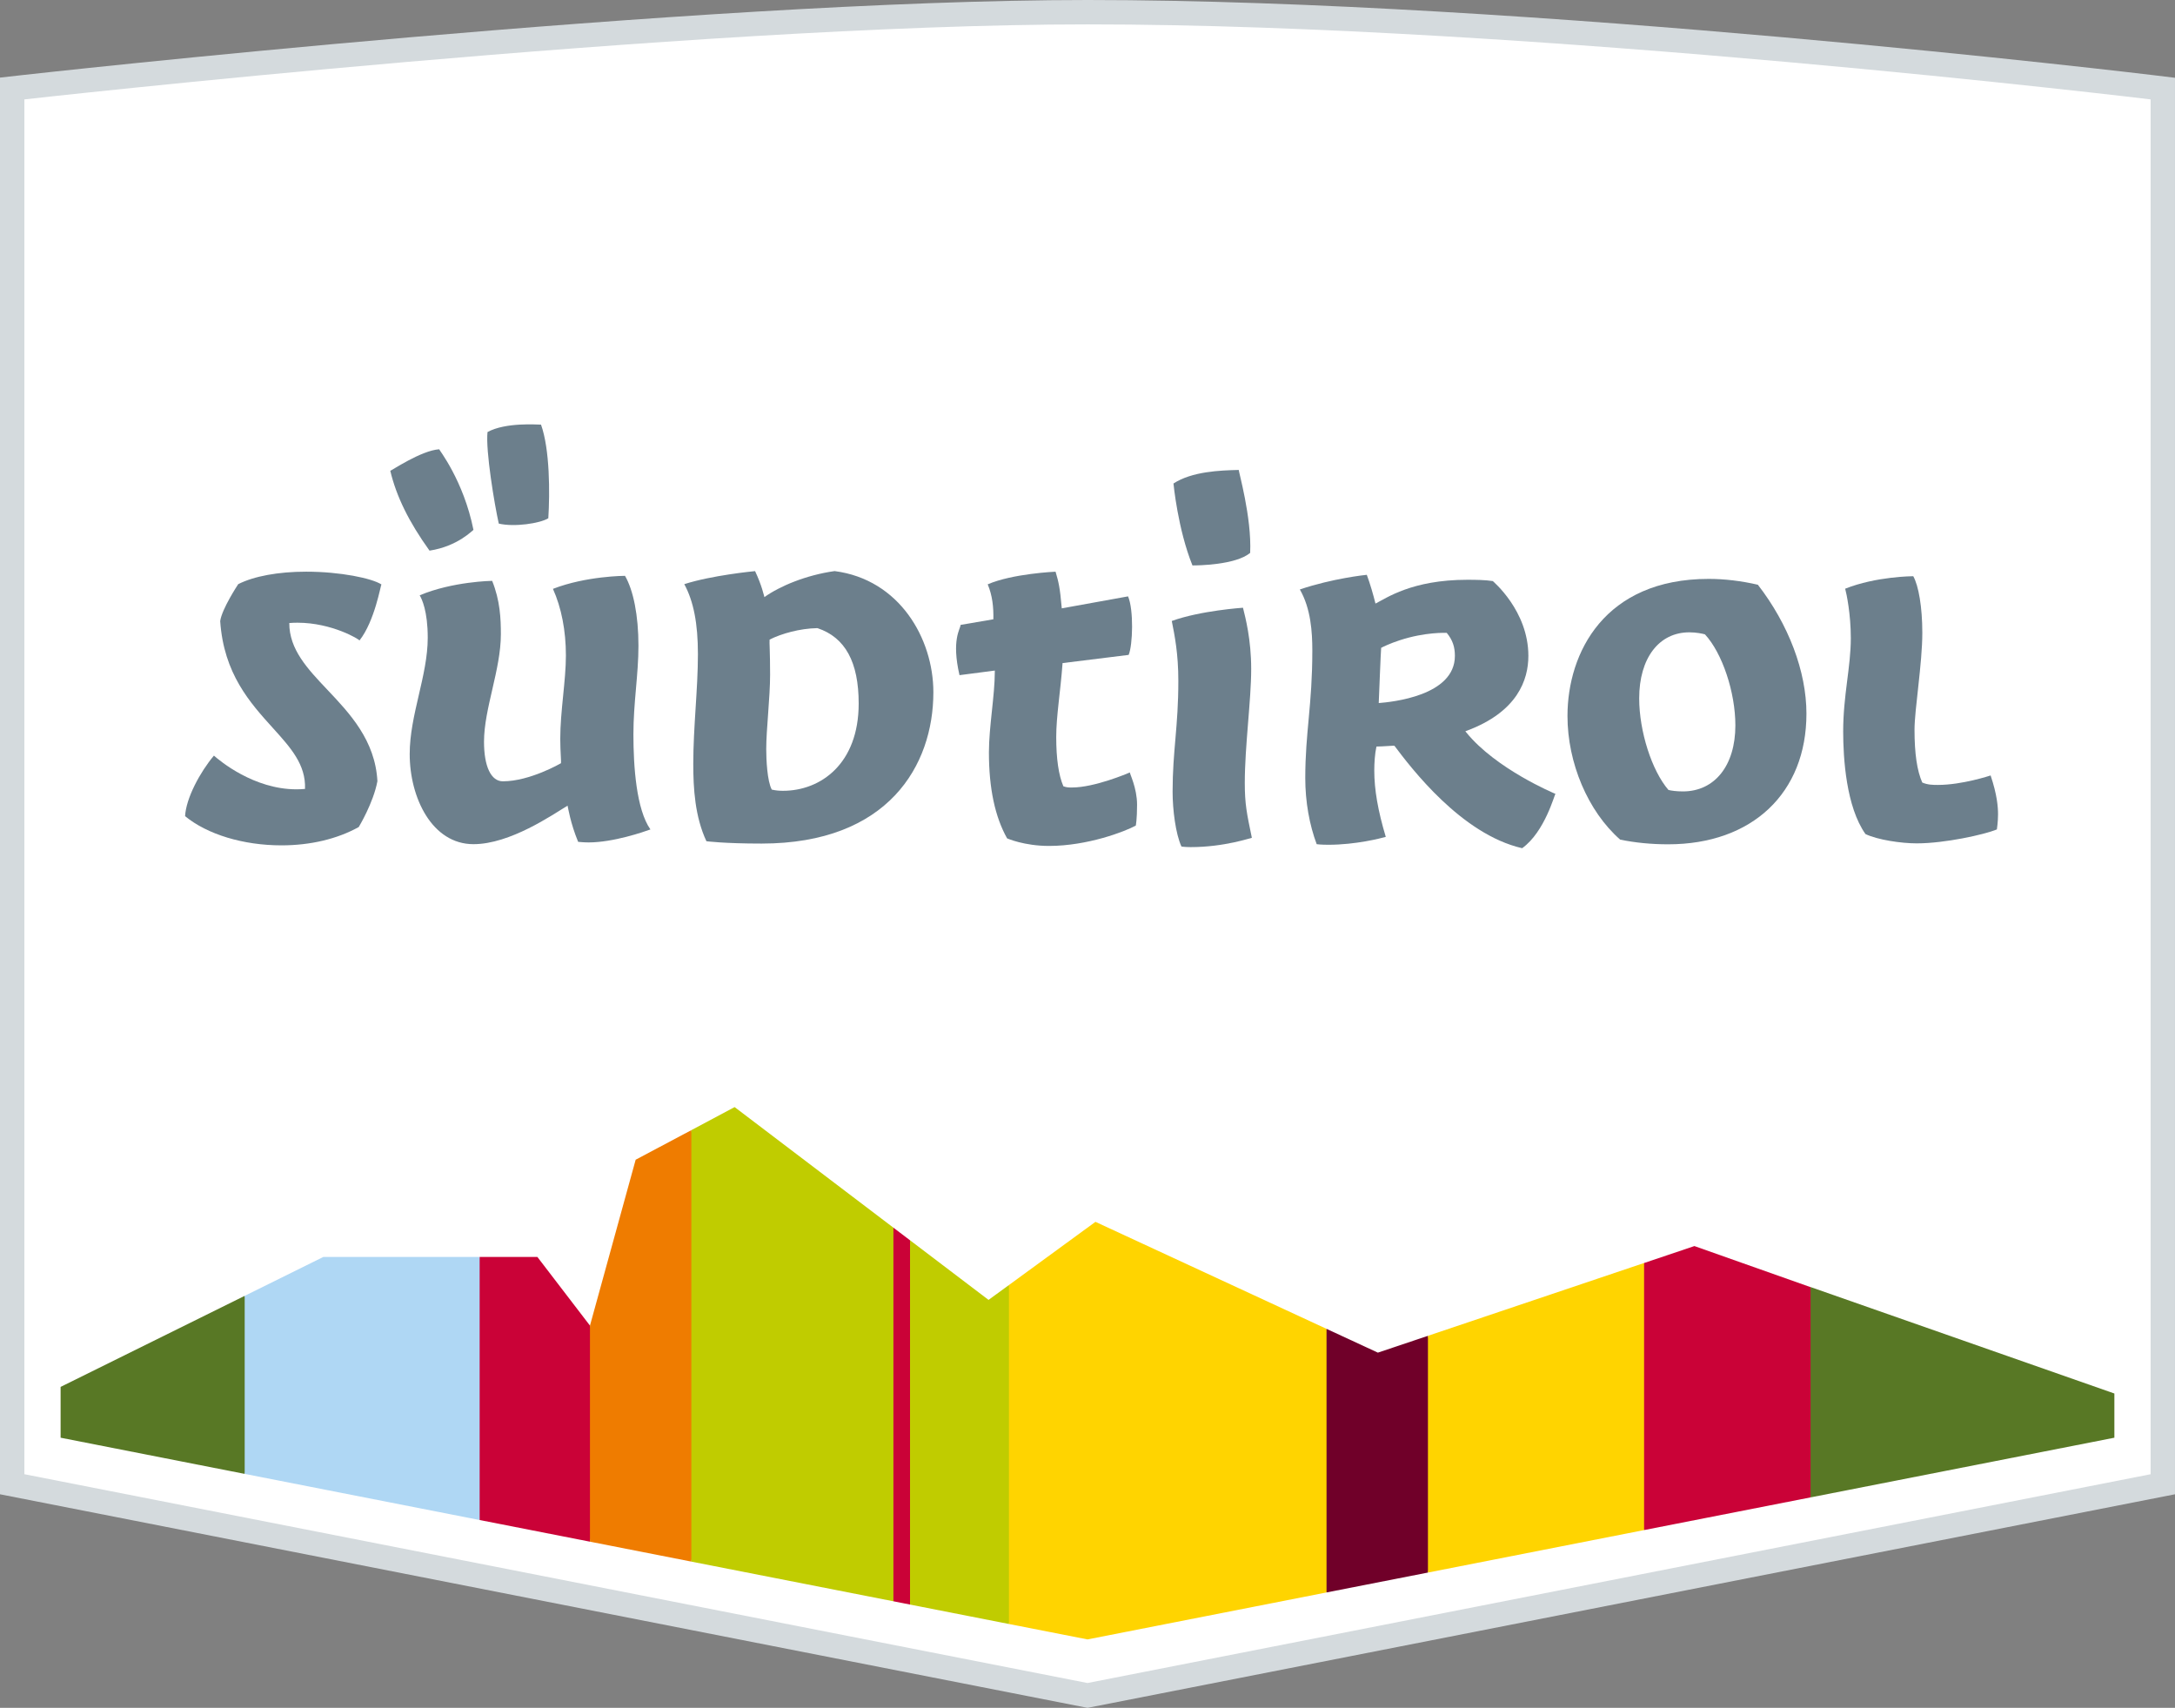 <?xml version="1.0" encoding="utf-8"?>
<!-- Generator: Adobe Illustrator 16.0.4, SVG Export Plug-In . SVG Version: 6.00 Build 0)  -->
<!DOCTYPE svg PUBLIC "-//W3C//DTD SVG 1.1//EN" "http://www.w3.org/Graphics/SVG/1.1/DTD/svg11.dtd">
<svg version="1.1" xmlns="http://www.w3.org/2000/svg" xmlns:xlink="http://www.w3.org/1999/xlink" x="0px" y="0px"
	 width="115.986px" height="91.064px" viewBox="0 0 115.986 91.064" enable-background="new 0 0 115.986 91.064"
	 xml:space="preserve">
<rect x="0" y="0" width="115.986" height="91.064" fill="#808080" stroke="none"/>
<g id="Boundingbox">
</g>
<g id="Südtirol">
	<g>
		<g>
			<path fill="#D4DADD" d="M0,79.676V4.138l1.154-0.13C1.511,3.968,37.038,0,58.001,0c23.505,0,56.51,3.969,56.841,4.009
				l1.144,0.139v75.528L57.993,91.064L0,79.676z"/>
			<path fill="#FFFFFF" d="M58.001,1.3c23.699,0,56.685,4,56.685,4v73.307L57.993,89.74L1.3,78.606V5.3
				C1.3,5.3,36.868,1.3,58.001,1.3z"/>
		</g>
		<g>
			<polygon fill="#587825" points="3.232,73.951 3.232,76.66 13.048,78.589 14.948,73.843 13.048,69.096 			"/>
			<polygon fill="#AFD7F4" points="17.242,67.022 13.048,69.096 13.048,78.589 25.578,81.049 27.139,74.234 25.578,67.022 			"/>
			<polygon fill="#CA0237" points="31.461,70.682 28.657,67.022 25.578,67.022 25.578,81.049 31.461,82.204 33.037,75.597 			"/>
			<polygon fill="#EF7C00" points="36.868,83.266 38.346,71.763 36.868,60.26 33.898,61.837 31.461,70.682 31.461,82.204 			"/>
			<polygon fill="#C0CC00" points="47.643,65.461 48.306,74.611 47.643,85.382 36.868,83.267 36.868,60.26 39.175,59.031 			"/>
			<polygon fill="#CA0237" points="47.643,65.461 47.643,85.382 48.529,85.557 50.016,75.694 48.529,66.133 			"/>
			<polygon fill="#C0CC00" points="53.804,68.519 52.716,69.312 48.529,66.133 48.529,85.557 53.804,86.593 55.63,76.872 			"/>
			<polygon fill="#FFD400" points="70.74,84.911 71.91,77.238 70.74,70.856 58.417,65.15 53.804,68.519 53.804,86.593 
				57.993,87.415 			"/>
			<polygon fill="#700029" points="76.148,83.85 77.769,77.405 76.148,71.227 73.478,72.124 70.74,70.856 70.74,84.911 			"/>
			<polygon fill="#FFD400" points="87.674,81.585 89.42,74.375 87.674,67.344 76.148,71.227 76.148,83.85 			"/>
			<polygon fill="#CA0237" points="96.553,79.842 98.476,74.234 96.553,68.632 90.357,66.441 87.674,67.345 87.674,81.585 			"/>
			<polygon fill="#587825" points="96.553,68.627 96.553,79.842 112.753,76.66 112.753,74.303 			"/>
		</g>
		<g>
			<path fill="#6C7F8C" d="M15.008,45.075c-2.031,0-3.952-0.582-5.138-1.556c0.051-0.963,0.8-2.353,1.538-3.229
				c0.303,0.27,2.122,1.797,4.4,1.797c0.15,0,0.303-0.007,0.457-0.021c0.051-1.296-0.764-2.198-1.708-3.242
				c-1.229-1.359-2.623-2.899-2.815-5.706c0.09-0.657,0.953-1.958,0.962-1.971c0.833-0.422,2.127-0.665,3.622-0.665
				c1.829,0,3.507,0.353,4.014,0.681c-0.033,0-0.353,1.955-1.171,2.988c0.002-0.054-1.464-0.948-3.304-0.948
				c-0.144,0-0.29,0.005-0.438,0.017c-0.005,1.409,0.978,2.447,2.018,3.545c1.202,1.269,2.563,2.707,2.681,4.889
				c-0.215,1.154-0.988,2.432-0.996,2.444C17.996,44.73,16.563,45.075,15.008,45.075z"/>
			<path fill="#6C7F8C" d="M25.248,45.012c-2.208,0-3.4-2.475-3.4-4.803c0-2.088,0.962-4.184,0.962-6.208
				c0-1.417-0.315-2.069-0.429-2.259c1.755-0.737,3.843-0.771,3.864-0.771c0.425,1.05,0.465,2.019,0.465,2.842
				c0,1.896-0.899,3.97-0.899,5.738c0,1.321,0.376,2.109,1.006,2.109c1.437,0,3.079-0.954,3.095-0.963
				c0.027-0.061-0.035-0.607-0.035-1.303c0-1.468,0.301-3.103,0.301-4.442c0-1.322-0.239-2.549-0.691-3.553
				c1.774-0.688,3.823-0.695,3.843-0.695c0.445,0.77,0.717,2.104,0.717,3.73c0,1.536-0.269,3.039-0.269,4.72
				c0,1.735,0.159,4.008,0.907,5.073c-0.354,0.129-1.981,0.692-3.297,0.692c-0.236,0-0.527-0.027-0.557-0.031
				c-0.41-0.986-0.543-1.847-0.564-1.929C29.465,43.443,27.208,45.012,25.248,45.012z M22.905,29.361
				c-1.102-1.535-1.768-2.891-2.093-4.261l0.001,0c0.06,0,1.645-1.08,2.608-1.144c-0.024,0.008,1.299,1.661,1.827,4.297
				C25.22,28.253,24.425,29.128,22.905,29.361z M26.598,27.918c-0.228-1.016-0.708-3.886-0.6-4.881
				c0.969-0.531,2.659-0.393,2.853-0.395c0.475,1.322,0.473,3.665,0.389,4.992C28.796,27.911,27.41,28.114,26.598,27.918z"/>
			<path fill="#6C7F8C" d="M40.61,44.98c-2,0-2.931-0.124-2.939-0.125c-0.613-1.312-0.701-2.819-0.701-4.117
				c0-1.967,0.248-3.996,0.248-5.86c0-1.629-0.231-2.818-0.727-3.73c1.452-0.468,3.658-0.684,3.775-0.695
				c0.364,0.77,0.471,1.305,0.498,1.385c0.81-0.58,2.22-1.174,3.743-1.387c3.453,0.445,5.267,3.589,5.267,6.465
				C49.773,40.814,47.366,44.98,40.61,44.98z M43.58,33.492c-0.948,0.021-1.903,0.293-2.54,0.611
				c-0.017,0.162,0.027,0.601,0.027,1.874c0,1.221-0.206,2.913-0.206,3.962c0,0.562,0.05,1.704,0.295,2.163
				c0.23,0.053,0.417,0.064,0.601,0.064c2.008,0,4.034-1.439,4.034-4.654c0-2.208-0.717-3.521-2.191-4.017L43.58,33.492z"/>
			<path fill="#6C7F8C" d="M55.941,45.106c-1.32,0-2.227-0.399-2.235-0.403c-0.644-1.149-0.97-2.658-0.97-4.589
				c0-1.354,0.314-3.03,0.314-4.295v-0.064L51.167,36c-0.437-1.885,0.042-2.453,0.061-2.681l1.745-0.298
				c0.014-0.643-0.051-1.266-0.302-1.864c1.325-0.573,3.597-0.673,3.619-0.674c0.165,0.56,0.233,0.849,0.325,1.893l0.005,0.062
				l3.535-0.639c0.308,0.711,0.254,2.601,0.032,3.121l-3.524,0.436c-0.114,1.555-0.338,2.823-0.338,3.944
				c0,1.152,0.128,2.035,0.381,2.625c0.17,0.065,0.298,0.065,0.459,0.065c1.198,0,2.952-0.744,3.089-0.803
				c-0.022,0.052,0.382,0.817,0.382,1.723c0,0.772-0.066,1.106-0.068,1.11C59.999,44.334,57.998,45.106,55.941,45.106z"/>
			<path fill="#6C7F8C" d="M63.495,45.169c-0.306,0-0.49-0.031-0.492-0.031c-0.312-0.678-0.472-1.964-0.472-2.926
				c0-2.19,0.306-3.445,0.306-5.908c0-1.444-0.194-2.414-0.35-3.193c1.531-0.553,3.774-0.704,3.797-0.706
				c0.128,0.516,0.438,1.682,0.438,3.268c0,1.673-0.341,4.113-0.341,6.073c0,1.125,0.103,1.617,0.377,2.927
				C66.708,44.672,65.293,45.169,63.495,45.169z M63.59,30.15c-0.783-1.94-1.009-4.346-1.012-4.37
				c0.985-0.639,2.463-0.7,3.484-0.722c-0.035,0.014,0.697,2.523,0.605,4.424c-0.783,0.648-2.812,0.667-3.041,0.667H63.59z"/>
			<path fill="#6C7F8C" d="M81.172,45.227c-3.252-0.747-5.93-4.293-6.811-5.46c-0.01-0.004-0.029-0.005-0.056-0.005
				c-0.138,0-0.487,0.039-0.903,0.045c-0.086,0.379-0.116,0.886-0.116,1.28c0,1.016,0.195,2.141,0.613,3.536
				c-0.28,0.078-1.598,0.421-3.063,0.421c-0.399,0-0.619-0.03-0.621-0.031c-0.383-1.021-0.609-2.25-0.609-3.519
				c0-2.465,0.376-3.887,0.376-6.804c0-0.983-0.077-2.236-0.665-3.259c1.725-0.584,3.466-0.771,3.57-0.781
				c0.179,0.478,0.356,1.1,0.463,1.534c0.57-0.285,1.944-1.269,4.887-1.269c0.467,0,0.959,0.005,1.37,0.069
				c-0.008,0.004,1.896,1.569,1.896,3.989c0,1.264-0.57,2.981-3.287,3.992l-0.074,0.028l0.05,0.061
				c1.578,1.946,4.669,3.24,4.757,3.277C82.899,42.337,82.394,44.344,81.172,45.227z M74.643,34.139
				c-0.531,0.173-0.893,0.353-0.99,0.404c-0.017,0.099-0.125,2.865-0.129,2.945c0.676-0.055,4.061-0.376,4.061-2.516
				c0-0.459-0.11-0.838-0.437-1.229C77.067,33.749,76.015,33.691,74.643,34.139z"/>
			<path fill="#6C7F8C" d="M88.958,45.019c-0.898,0-1.76-0.084-2.56-0.25c-1.721-1.511-2.809-4.091-2.809-6.591
				c0-3.373,1.973-7.311,7.531-7.311c0.84,0,1.747,0.108,2.622,0.312c1.634,2.109,2.59,4.622,2.59,6.874
				C96.333,42.284,93.438,45.019,88.958,45.019z M90.087,33.716c-1.625,0-2.674,1.382-2.674,3.521c0,1.752,0.67,3.852,1.56,4.884
				c0.142,0.037,0.429,0.078,0.77,0.078c1.7,0,2.799-1.382,2.799-3.52c0-1.766-0.697-3.853-1.622-4.854
				C90.795,33.787,90.458,33.716,90.087,33.716z"/>
			<path fill="#6C7F8C" d="M102.215,44.969c-0.832,0-2.083-0.186-2.735-0.496c-1.032-1.458-1.189-4.052-1.189-5.467
				c0-1.936,0.407-3.415,0.407-4.985c0-1.278-0.227-2.365-0.301-2.631c1.653-0.658,3.61-0.666,3.631-0.666
				c0.284,0.506,0.483,1.644,0.483,3.015c0,1.65-0.416,4.093-0.416,5.174c0,1.268,0.136,2.188,0.413,2.812
				c0.292,0.128,0.581,0.128,0.836,0.128c1.296,0,2.793-0.5,2.809-0.505c0.347,1.029,0.396,1.68,0.396,2.078
				s-0.062,0.796-0.062,0.801C105.824,44.5,103.711,44.969,102.215,44.969z"/>
		</g>
	</g>
</g>
</svg>
